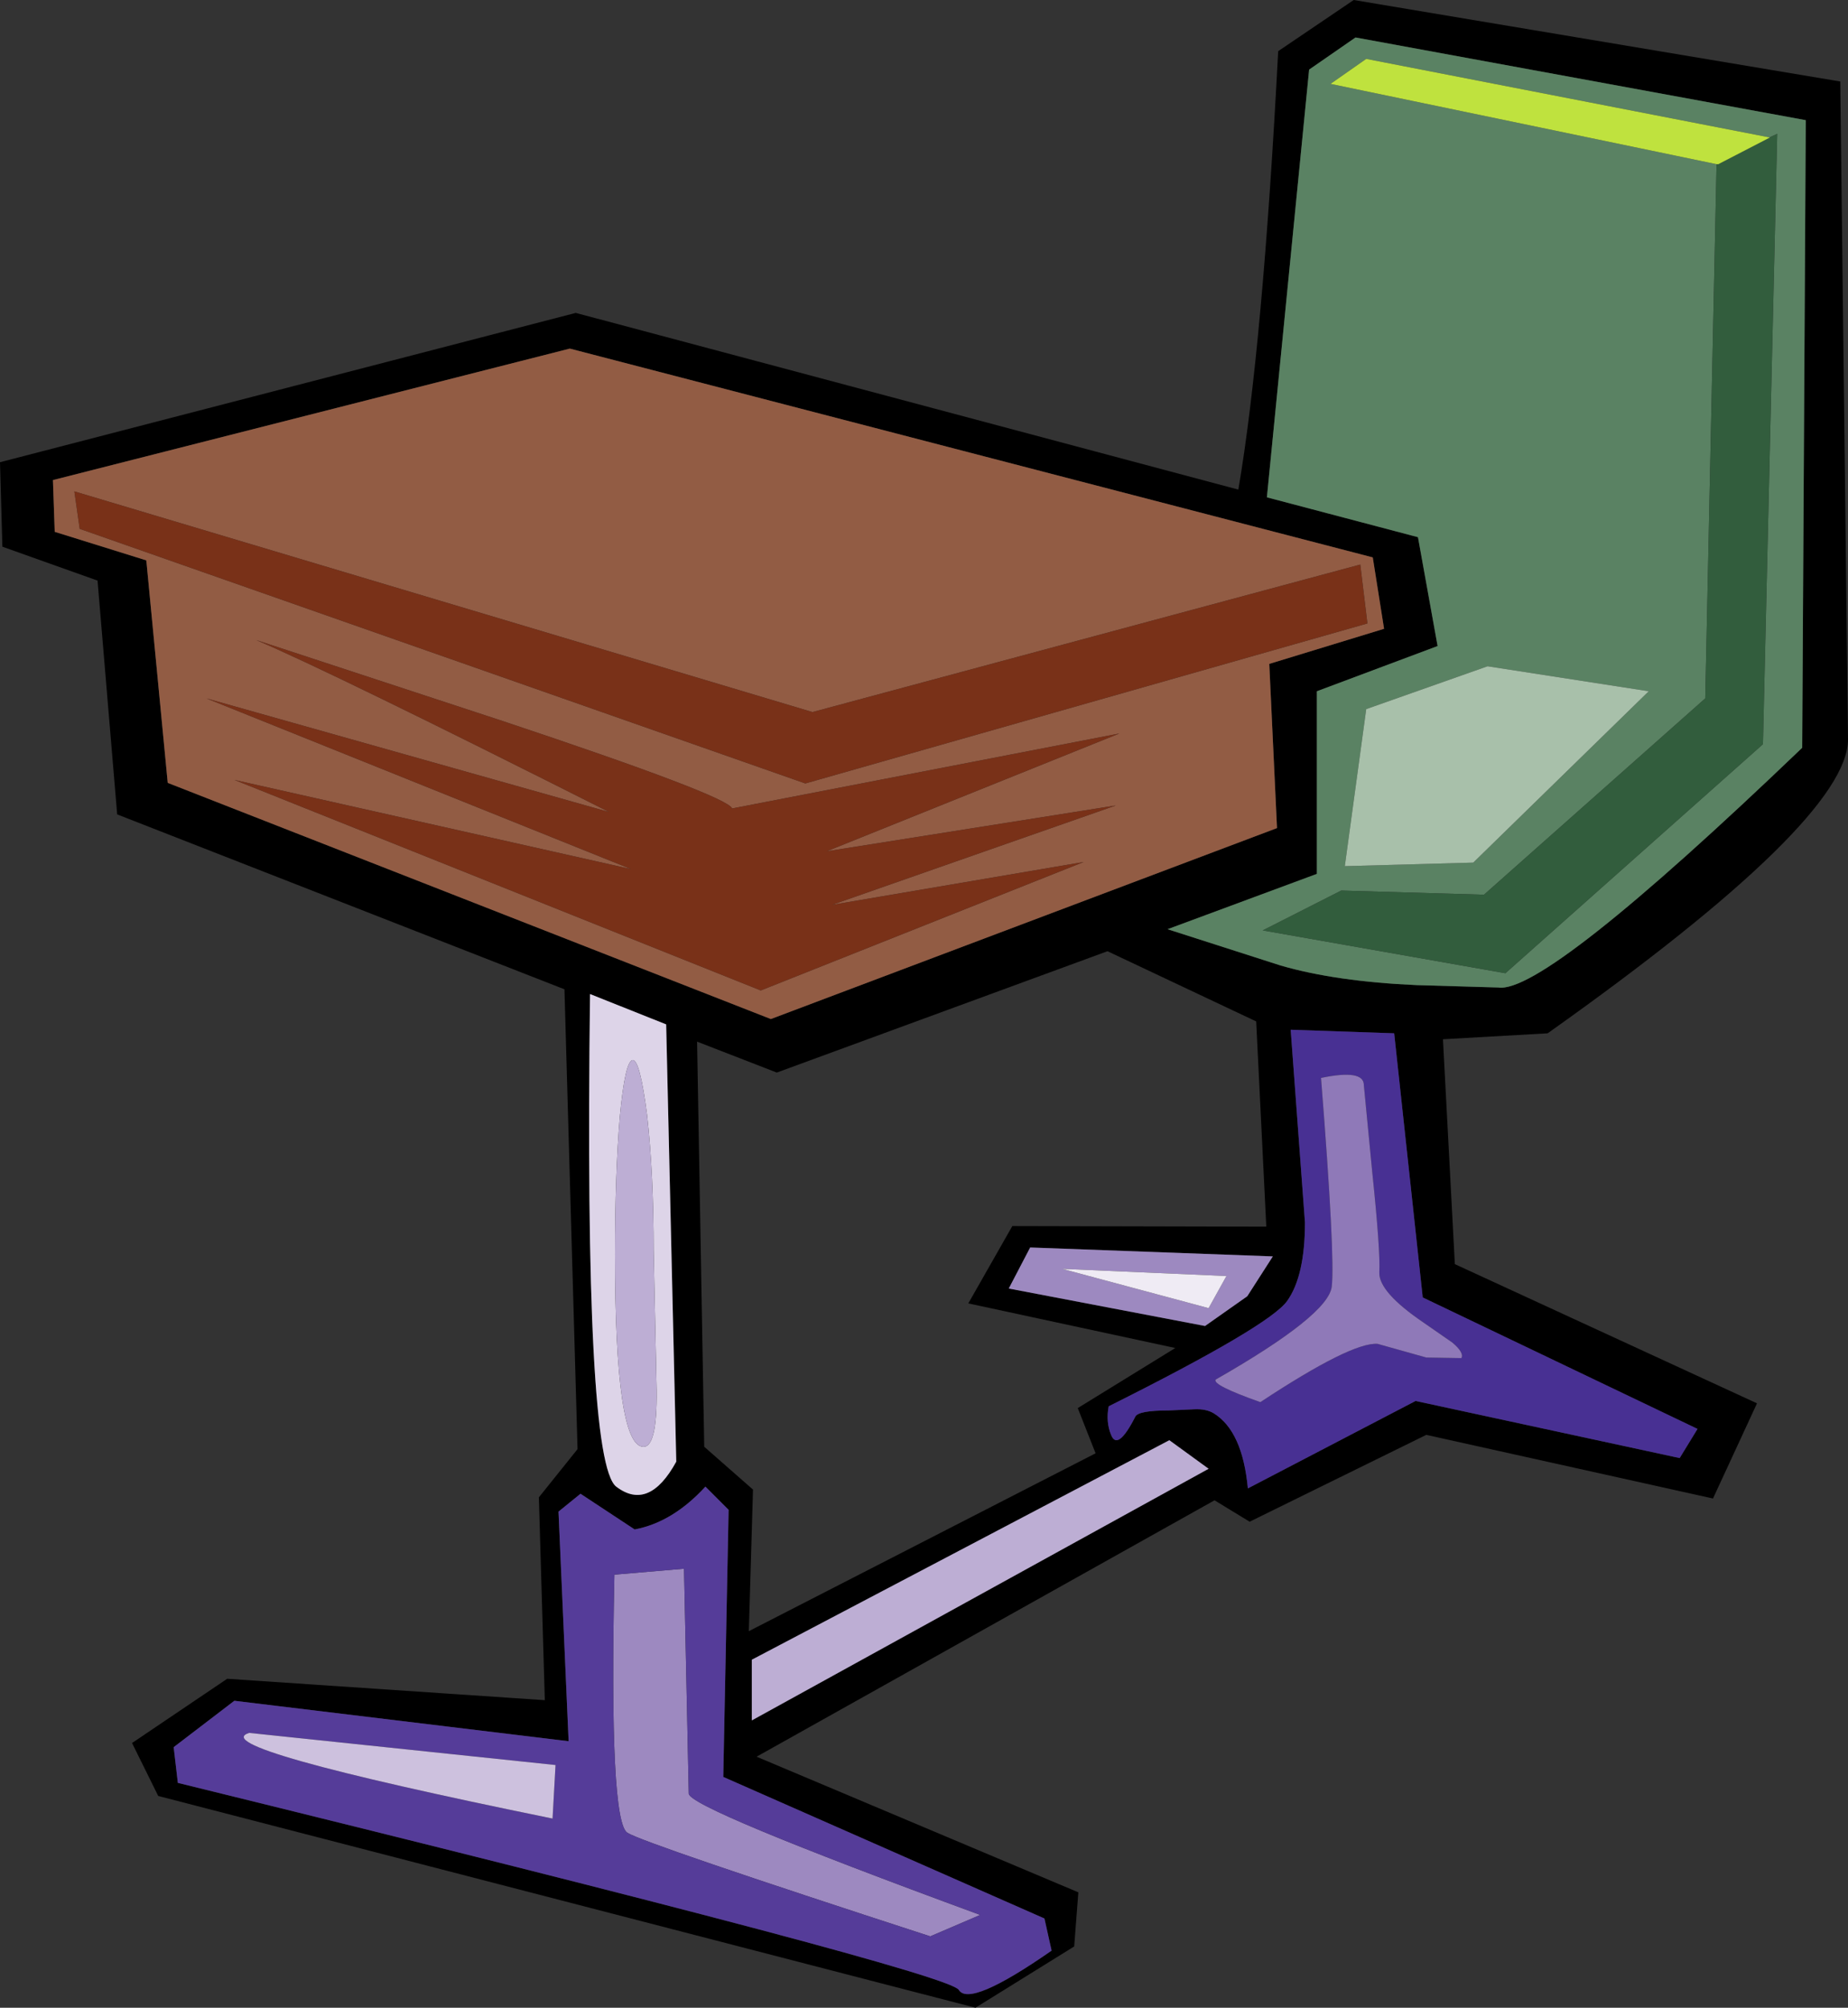<?xml version="1.0" encoding="UTF-8" standalone="no"?>
<svg xmlns:xlink="http://www.w3.org/1999/xlink" height="168.75px" width="155.35px" xmlns="http://www.w3.org/2000/svg">
  <rect width="100%" height="100%" fill="#333333" stroke="none"/>
  <g transform="matrix(1.0, 0.0, 0.0, 1.0, 76.3, 75.35)">
    <path d="M31.15 -71.05 L37.5 -75.35 78.4 -68.5 79.05 -13.2 Q79.05 -6.4 53.8 11.5 L45.0 12.0 46.0 30.9 71.4 42.6 67.7 50.6 43.6 45.25 28.75 52.55 25.8 50.75 -12.7 72.3 14.35 83.7 14.0 88.25 5.7 93.4 -63.0 75.6 -65.2 71.15 -57.2 65.75 -30.5 67.55 -31.0 50.5 -27.75 46.45 -28.85 7.8 -66.45 -6.9 -68.1 -26.55 -76.1 -29.4 -76.3 -36.5 -27.9 -49.05 27.8 -34.2 Q29.85 -46.2 31.15 -71.05 M33.75 -69.5 L30.2 -33.55 42.9 -30.2 44.55 -21.05 34.4 -17.25 34.4 -1.9 21.85 2.75 31.35 5.8 Q36.0 7.15 42.8 7.45 L49.65 7.65 Q53.55 8.25 75.2 -12.5 L75.5 -65.25 37.65 -72.2 33.75 -69.5 M40.05 -22.5 L39.1 -28.5 -28.4 -46.05 -71.85 -35.0 -71.7 -30.65 -64.0 -28.25 -62.2 -9.55 -11.5 10.3 31.05 -5.75 30.4 -19.55 40.05 -22.5 M66.4 44.75 L43.3 33.7 40.9 11.5 32.2 11.2 33.4 27.4 Q33.4 31.9 31.9 34.0 30.4 36.1 16.9 42.85 16.65 44.15 17.1 45.25 17.65 46.65 19.15 43.7 19.45 43.2 21.9 43.2 L24.1 43.1 Q25.1 43.05 25.75 43.45 28.15 44.95 28.6 49.75 L42.7 42.4 64.9 47.2 66.4 44.75 M8.5 32.95 L25.0 36.1 28.55 33.6 30.7 30.25 10.3 29.5 8.5 32.95 M14.3 43.0 L22.5 37.95 5.1 34.2 8.8 27.7 30.15 27.75 29.3 10.5 16.8 4.6 -11.0 14.8 -17.7 12.2 -17.1 46.25 -13.0 49.85 -13.35 61.75 15.8 46.8 14.3 43.0 M22.0 45.7 L-13.1 64.15 -13.1 69.25 25.3 48.1 22.0 45.7 M11.5 85.9 L-15.5 74.0 -15.05 51.55 -17.0 49.6 Q-19.75 52.6 -22.95 53.2 L-27.5 50.2 -29.35 51.7 -28.5 71.0 -56.6 67.6 -61.7 71.5 -61.35 74.5 Q3.4 90.4 4.3 91.9 5.2 93.4 12.1 88.6 L11.5 85.9 M-20.3 10.75 L-26.7 8.2 Q-27.2 47.5 -24.5 49.6 -21.75 51.7 -19.45 47.5 L-20.3 10.75" fill="#000000" fill-rule="evenodd" stroke="none"/>
    <path d="M68.0 -61.55 L67.05 -16.65 48.45 -0.15 36.45 -0.5 29.85 2.85 50.25 6.45 71.9 -12.8 73.1 -64.1 72.45 -63.8 38.55 -70.4 35.55 -68.3 68.0 -61.55 M33.75 -69.5 L37.65 -72.2 75.5 -65.25 75.2 -12.5 Q53.55 8.25 49.65 7.65 L42.8 7.45 Q36.0 7.15 31.35 5.8 L21.85 2.75 34.4 -1.9 34.4 -17.25 44.55 -21.05 42.9 -30.2 30.2 -33.55 33.75 -69.5 M38.55 -15.75 L36.75 -2.55 47.55 -2.85 62.3 -17.25 48.75 -19.35 38.55 -15.75" fill="#5a8263" fill-rule="evenodd" stroke="none"/>
    <path d="M40.05 -22.5 L30.4 -19.55 31.05 -5.75 -11.5 10.3 -62.2 -9.55 -64.0 -28.25 -71.7 -30.65 -71.85 -35.0 -28.4 -46.05 39.1 -28.5 40.05 -22.5 M38.65 -22.95 L38.05 -27.9 -8.0 -15.5 -70.05 -34.05 -69.6 -30.9 -8.6 -9.5 38.65 -22.95 M-14.75 -7.4 Q-15.15 -8.45 -34.05 -14.75 L-54.75 -21.55 Q-48.3 -18.8 -25.1 -7.1 L-58.95 -16.65 -23.25 -2.3 -56.6 -9.8 -12.35 7.9 14.8 -2.9 -6.35 0.7 17.5 -7.65 -6.8 -3.8 17.8 -13.7 -14.75 -7.4" fill="#925c44" fill-rule="evenodd" stroke="none"/>
    <path d="M38.55 -15.75 L48.75 -19.35 62.3 -17.25 47.55 -2.85 36.75 -2.55 38.55 -15.75" fill="#a8c0aa" fill-rule="evenodd" stroke="none"/>
    <path d="M72.45 -63.8 L73.1 -64.1 71.9 -12.8 50.25 6.45 29.85 2.85 36.45 -0.5 48.45 -0.15 67.05 -16.65 68.0 -61.55 68.15 -61.55 72.5 -63.8 72.45 -63.8" fill="#325d3d" fill-rule="evenodd" stroke="none"/>
    <path d="M68.0 -61.55 L35.55 -68.3 38.55 -70.4 72.45 -63.8 72.5 -63.8 68.15 -61.55 68.0 -61.55" fill="#bfe23e" fill-rule="evenodd" stroke="none"/>
    <path d="M46.55 38.8 Q46.8 38.35 45.8 37.5 L43.35 35.8 Q39.6 33.25 39.65 31.6 39.75 29.8 39.05 23.1 L38.35 15.85 Q38.35 14.5 34.75 15.25 35.95 30.35 35.65 32.8 35.35 35.2 25.9 40.6 25.55 41.05 29.65 42.5 37.3 37.45 39.5 37.6 L43.6 38.75 46.55 38.8 M66.4 44.75 L64.9 47.2 42.7 42.4 28.6 49.75 Q28.15 44.95 25.75 43.45 25.1 43.05 24.1 43.1 L21.9 43.2 Q19.45 43.2 19.15 43.7 17.65 46.65 17.1 45.25 16.65 44.15 16.9 42.85 30.4 36.1 31.9 34.0 33.4 31.9 33.4 27.4 L32.2 11.2 40.9 11.5 43.3 33.7 66.4 44.75" fill="#483093" fill-rule="evenodd" stroke="none"/>
    <path d="M8.5 32.95 L10.3 29.5 30.7 30.25 28.55 33.6 25.0 36.1 8.5 32.95 M25.3 34.6 L26.8 31.9 13.0 31.3 25.3 34.6 M6.1 85.6 L1.9 87.4 Q-22.1 79.6 -23.55 78.7 -25.1 77.8 -24.65 57.0 L-18.8 56.5 -18.4 75.4 Q-18.4 76.6 6.1 85.6" fill="#9d89c0" fill-rule="evenodd" stroke="none"/>
    <path d="M-20.3 10.75 L-19.45 47.5 Q-21.75 51.7 -24.5 49.6 -27.2 47.5 -26.7 8.2 L-20.3 10.75 M-23.1 13.75 Q-23.75 13.75 -24.2 18.55 -24.6 23.35 -24.6 30.1 -24.6 46.1 -22.25 46.25 -21.05 46.35 -21.1 41.5 L-21.35 29.8 Q-21.35 23.35 -21.9 18.4 -22.5 13.75 -23.1 13.75" fill="#ddd4e8" fill-rule="evenodd" stroke="none"/>
    <path d="M6.1 85.6 Q-18.4 76.6 -18.4 75.4 L-18.8 56.5 -24.65 57.0 Q-25.1 77.8 -23.55 78.7 -22.1 79.6 1.9 87.4 L6.1 85.6 M11.5 85.9 L12.1 88.6 Q5.2 93.4 4.3 91.9 3.4 90.4 -61.35 74.5 L-61.7 71.5 -56.6 67.6 -28.5 71.0 -29.35 51.7 -27.5 50.2 -22.95 53.2 Q-19.75 52.6 -17.0 49.6 L-15.05 51.55 -15.5 74.0 11.5 85.9 M-29.85 77.5 L-29.6 73.0 -55.35 70.3 Q-59.25 71.5 -29.85 77.5" fill="#553c99" fill-rule="evenodd" stroke="none"/>
    <path d="M22.0 45.7 L25.3 48.1 -13.1 69.25 -13.1 64.15 22.0 45.7 M-23.1 13.75 Q-22.5 13.75 -21.9 18.4 -21.35 23.35 -21.35 29.8 L-21.1 41.5 Q-21.05 46.35 -22.25 46.25 -24.6 46.1 -24.6 30.1 -24.6 23.35 -24.2 18.55 -23.75 13.75 -23.1 13.75" fill="#bdaed4" fill-rule="evenodd" stroke="none"/>
    <path d="M38.65 -22.95 L-8.6 -9.5 -69.6 -30.9 -70.05 -34.05 -8.0 -15.5 38.05 -27.9 38.65 -22.95 M-14.75 -7.4 L17.8 -13.7 -6.8 -3.8 17.5 -7.65 -6.35 0.7 14.8 -2.9 -12.35 7.9 -56.6 -9.8 -23.25 -2.3 -58.95 -16.65 -25.1 -7.1 Q-48.3 -18.8 -54.75 -21.55 L-34.05 -14.75 Q-15.15 -8.45 -14.75 -7.4" fill="#793118" fill-rule="evenodd" stroke="none"/>
    <path d="M-29.85 77.5 Q-59.25 71.5 -55.35 70.3 L-29.6 73.0 -29.85 77.5" fill="#cdc1de" fill-rule="evenodd" stroke="none"/>
    <path d="M46.55 38.8 L43.6 38.75 39.5 37.6 Q37.3 37.45 29.65 42.5 25.55 41.05 25.9 40.6 35.35 35.2 35.65 32.8 35.95 30.35 34.75 15.25 38.35 14.5 38.35 15.85 L39.05 23.1 Q39.75 29.8 39.65 31.6 39.6 33.25 43.35 35.8 L45.8 37.5 Q46.8 38.35 46.55 38.8" fill="#8f79b8" fill-rule="evenodd" stroke="none"/>
    <path d="M25.3 34.6 L13.0 31.3 26.8 31.9 25.3 34.6" fill="#efebf4" fill-rule="evenodd" stroke="none"/>
  </g>
</svg>
